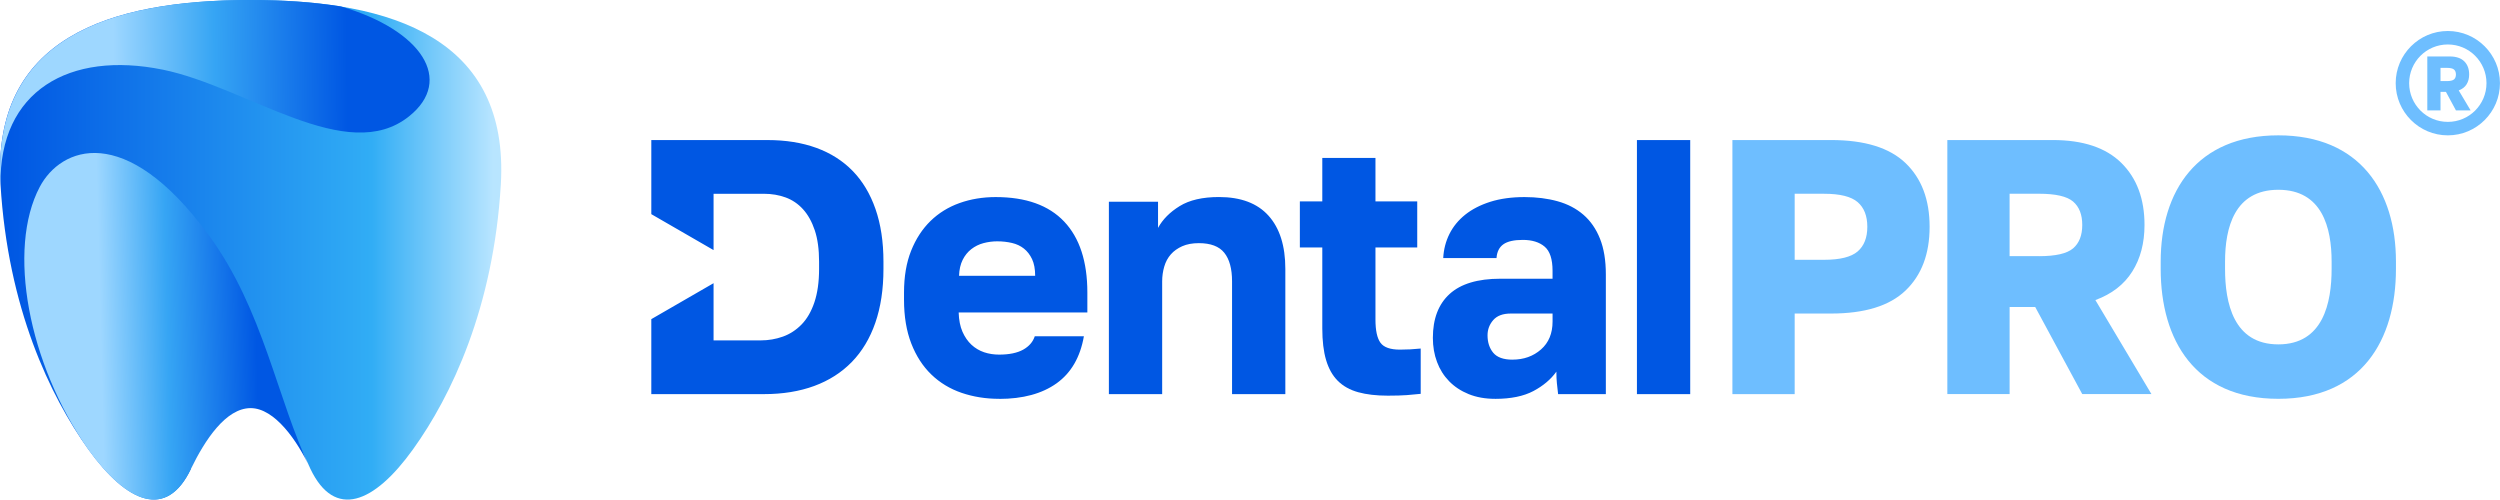 <?xml version="1.0" encoding="UTF-8"?> <svg xmlns="http://www.w3.org/2000/svg" xmlns:xlink="http://www.w3.org/1999/xlink" xmlns:xodm="http://www.corel.com/coreldraw/odm/2003" xml:space="preserve" width="60.474mm" height="12.085mm" version="1.1" style="shape-rendering:geometricPrecision; text-rendering:geometricPrecision; image-rendering:optimizeQuality; fill-rule:evenodd; clip-rule:evenodd" viewBox="0 0 1262.08 252.22"> <defs> <style type="text/css"> .fil4 {fill:#0057E3;fill-rule:nonzero} .fil3 {fill:#6EBEFF;fill-rule:nonzero} .fil0 {fill:url(#id0);fill-rule:nonzero} .fil1 {fill:url(#id1);fill-rule:nonzero} .fil2 {fill:url(#id2);fill-rule:nonzero} </style> <linearGradient id="id0" gradientUnits="userSpaceOnUse" x1="249.06" y1="121.09" x2="4.04" y2="121.09"> <stop offset="0" style="stop-opacity:1; stop-color:#B8E5FF"></stop> <stop offset="0.251" style="stop-opacity:1; stop-color:#31ADF5"></stop> <stop offset="1" style="stop-opacity:1; stop-color:#0057E3"></stop> </linearGradient> <linearGradient id="id1" gradientUnits="userSpaceOnUse" x1="57.32" y1="41.03" x2="175.31" y2="39.98"> <stop offset="0" style="stop-opacity:1; stop-color:#9ED7FF"></stop> <stop offset="0.431" style="stop-opacity:1; stop-color:#36A5F4"></stop> <stop offset="1" style="stop-opacity:1; stop-color:#0057E3"></stop> </linearGradient> <linearGradient id="id2" gradientUnits="userSpaceOnUse" xlink:href="#id1" x1="50.43" y1="154.28" x2="129.03" y2="152.31"> </linearGradient> </defs> <g id="Слой_x0020_1">  <g id="_2999639399120"> <path class="fil0" d="M156.7 236.72c12.2,25.54 32.09,17.61 51.84,-9.95 19.2,-26.75 40.59,-71.25 44.29,-133.75 4.25,-73.4 -54.17,-93.02 -126.3,-93.02 -72.13,0 -130.69,19.63 -126.3,93.02 3.7,62.51 25.1,107 44.29,133.75 19.75,27.42 39.63,35.49 51.84,9.95 0,-43.11 39.05,-50.49 60.34,0z"></path> <path class="fil1" d="M82.11 35.15c42.79,8.75 92.98,48.75 124.39,23.57 22.76,-18.18 6.58,-43.5 -34.42,-55.48 -14.26,-2.29 -29.62,-3.23 -45.53,-3.23 -72.14,0 -130.7,19.66 -126.31,93.19 -0.68,-47.4 34.83,-67.6 81.87,-58.04z"></path> <path class="fil2" d="M156.7 236.72c-16.87,-34.77 -23.46,-80.21 -51.59,-118.34 -42.12,-57.32 -74.5,-44.03 -85.06,-24.03 -16.6,31.41 -5.9,89.14 24.42,132.5 19.76,27.39 39.65,35.44 51.86,9.93 7.14,-14.73 17.7,-30.74 30.19,-30.74 12.08,0 23.58,16.35 30.18,30.67z"></path> <path class="fil3" d="M874.58 70.7l49.78 0c17,0 29.55,3.88 37.64,11.64 8.09,7.76 12.14,18.48 12.14,32.16 0,13.68 -4.04,24.4 -12.14,32.16 -8.09,7.76 -20.64,11.63 -37.64,11.63l-18.34 0 0 40.68 -31.44 0 0 -128.26zm46.28 60.46c8.03,0 13.68,-1.41 16.94,-4.21 3.26,-2.81 4.89,-6.96 4.89,-12.46 0,-5.5 -1.63,-9.65 -4.89,-12.46 -3.26,-2.81 -8.91,-4.21 -16.94,-4.21l-14.84 0 0 33.35 14.84 0zm62.22 -60.46l53.27 0c15.25,0 26.78,3.85 34.58,11.54 7.8,7.7 11.7,18.14 11.7,31.33 0,9.16 -2.07,17.01 -6.2,23.54 -4.13,6.54 -10.33,11.33 -18.6,14.38l28.3 47.46 -34.93 0 -23.75 -43.97 -12.92 0 0 43.97 -31.44 0 0 -128.26zm46.28 58.63c8.39,0 14.12,-1.31 17.21,-3.94 3.08,-2.63 4.63,-6.57 4.63,-11.82 0,-5.25 -1.54,-9.19 -4.63,-11.82 -3.08,-2.63 -8.82,-3.94 -17.21,-3.94l-14.84 0 0 31.51 14.84 0zm120.83 72.01c-42.04,0 -59.39,-29.59 -59.39,-65.59l0 -3.66c0,-35.68 18.34,-63.76 59.39,-63.76 41.04,0 59.38,28.08 59.38,63.76l0 3.66c0,36 -17.35,65.59 -59.38,65.59zm0 -27.48c22.65,0 26.9,-20.98 26.9,-38.11l0 -3.66c0,-17.18 -4.78,-36.28 -26.9,-36.28 -22.12,0 -26.9,19.1 -26.9,36.28l0 3.66c0,17.13 4.25,38.11 26.9,38.11z"></path> <path class="fil4" d="M328.79 70.71l58.68 0c9.2,0 17.42,1.32 24.63,3.94 7.21,2.62 13.34,6.52 18.34,11.64 4.99,5.12 8.85,11.54 11.53,19.24 2.68,7.69 4.02,16.57 4.02,26.57l0 3.66c0,10.24 -1.38,19.34 -4.11,27.21 -2.73,7.87 -6.71,14.49 -11.88,19.79 -5.17,5.3 -11.51,9.36 -18.95,12.09 -7.44,2.74 -15.92,4.12 -25.32,4.12l-56.94 0 0 -37.85 14.84 -8.57 16.59 -9.58 0 28.88 23.75 0c3.96,0 7.72,-0.65 11.27,-1.92 3.54,-1.27 6.71,-3.34 9.43,-6.14 2.73,-2.8 4.9,-6.55 6.46,-11.18 1.56,-4.63 2.36,-10.26 2.36,-16.85l0 -3.66c0,-6.23 -0.73,-11.51 -2.18,-15.85 -1.45,-4.33 -3.45,-7.89 -5.94,-10.63 -2.49,-2.74 -5.45,-4.74 -8.82,-5.96 -3.37,-1.22 -7.01,-1.83 -10.83,-1.83l-25.5 0 0 28.43 -16.59 -9.58 -14.84 -8.57 0 -37.39zm175.61 130.64c-6.75,0 -13.08,-1.02 -18.95,-3.02 -5.87,-2.01 -10.99,-5.11 -15.28,-9.25 -4.3,-4.14 -7.68,-9.37 -10.13,-15.66 -2.44,-6.29 -3.67,-13.65 -3.67,-22.08l0 -3.66c0,-8.06 1.2,-15.1 3.58,-21.07 2.38,-5.98 5.66,-11 9.78,-15.03 4.12,-4.02 9.03,-7.06 14.67,-9.07 5.64,-2.01 11.73,-3.02 18.25,-3.02 15.25,0 26.78,4.13 34.58,12.37 7.8,8.24 11.7,20.2 11.7,35.82l0 10.08 -64.97 0c0.12,3.82 0.76,7.06 1.92,9.71 1.15,2.62 2.68,4.84 4.54,6.57 1.84,1.71 3.99,2.98 6.37,3.79 2.38,0.8 4.92,1.19 7.6,1.19 5.12,0 9.17,-0.85 12.14,-2.5 2.95,-1.65 4.92,-3.91 5.85,-6.75l24.8 0c-1.86,10.6 -6.47,18.52 -13.8,23.76 -7.32,5.22 -17,7.85 -28.99,7.85zm-0.87 -79.52c-2.45,0 -4.81,0.32 -7.07,0.92 -2.26,0.6 -4.32,1.63 -6.11,3.02 -1.8,1.4 -3.27,3.21 -4.37,5.41 -1.1,2.19 -1.72,4.89 -1.83,8.06l38.43 0c0,-3.42 -0.53,-6.23 -1.57,-8.43 -1.04,-2.19 -2.42,-3.98 -4.11,-5.31 -1.68,-1.34 -3.7,-2.3 -6.03,-2.84 -2.32,-0.54 -4.78,-0.82 -7.34,-0.82zm56.28 -19.97l24.8 0 0 13.19c2.33,-4.28 5.97,-7.95 10.92,-11 4.94,-3.05 11.56,-4.58 19.82,-4.58 11.06,0 19.42,3.15 25.06,9.44 5.64,6.28 8.47,15.25 8.47,26.84l0 63.21 -26.9 0 0 -56.95c0,-6.35 -1.31,-11.16 -3.93,-14.41 -2.6,-3.24 -6.9,-4.85 -12.84,-4.85 -3.26,0 -6.06,0.52 -8.38,1.55 -2.32,1.04 -4.27,2.41 -5.76,4.12 -1.52,1.73 -2.63,3.79 -3.32,6.17 -0.69,2.38 -1.05,4.87 -1.05,7.42l0 56.95 -26.9 0 0 -97.11zm194.99 99.49c-5.01,0 -9.46,-0.8 -13.36,-2.38 -3.9,-1.58 -7.19,-3.76 -9.87,-6.51 -2.68,-2.75 -4.72,-5.98 -6.11,-9.71 -1.4,-3.73 -2.1,-7.79 -2.1,-12.18 0,-9.65 2.83,-17.04 8.47,-22.17 5.64,-5.12 14.17,-7.69 25.58,-7.69l26.37 0 0 -4.03c0,-5.86 -1.34,-9.93 -4.01,-12.18 -2.68,-2.26 -6.35,-3.39 -11.01,-3.39 -4.42,0 -7.69,0.73 -9.78,2.2 -2.09,1.46 -3.26,3.79 -3.49,6.96l-26.9 0c0.23,-4.4 1.29,-8.46 3.15,-12.18 1.86,-3.72 4.52,-6.96 7.95,-9.71 3.43,-2.74 7.66,-4.92 12.66,-6.51 5,-1.58 10.77,-2.38 17.29,-2.38 6.05,0 11.62,0.7 16.68,2.11 5.06,1.4 9.4,3.67 13.01,6.78 3.61,3.11 6.41,7.14 8.39,12.09 1.98,4.95 2.97,10.97 2.97,18.05l0 13.82c0,15.55 0,31.1 0,46.64l-24.1 0c-0.23,-2.08 -0.44,-3.91 -0.61,-5.5 -0.17,-1.58 -0.26,-3.54 -0.26,-5.86 -2.79,3.91 -6.67,7.18 -11.61,9.8 -4.95,2.62 -11.38,3.94 -19.3,3.94zm8.73 -19.79c5.71,0 10.51,-1.71 14.41,-5.13 3.9,-3.42 5.85,-8.12 5.85,-14.11l0 -4.03 -21.13 0c-3.95,0 -6.9,1.1 -8.82,3.3 -1.92,2.2 -2.88,4.76 -2.88,7.7 0,3.54 0.96,6.48 2.88,8.8 1.92,2.31 5.15,3.48 9.69,3.48zm62.85 17.41l0 -128.25 26.9 0 0 128.25 -26.9 0z"></path> <path class="fil3" d="M1225.41 28.5l11.3 0c3.24,0 5.68,0.82 7.34,2.45 1.65,1.63 2.48,3.85 2.48,6.65 0,1.95 -0.44,3.61 -1.32,5 -0.88,1.39 -2.19,2.4 -3.95,3.05l6 10.07 -7.41 0 -5.04 -9.33 -2.74 0 0 9.33 -6.67 0 0 -27.21zm10.35 -12.85c7.26,0 13.84,2.95 18.61,7.73 4.76,4.77 7.71,11.35 7.71,18.61 0,7.26 -2.94,13.84 -7.71,18.61 -4.77,4.78 -11.35,7.73 -18.61,7.73 -7.26,0 -13.84,-2.95 -18.61,-7.73 -4.76,-4.76 -7.71,-11.34 -7.71,-18.61 0,-7.26 2.95,-13.84 7.71,-18.61 4.77,-4.77 11.35,-7.73 18.61,-7.73zm13.8 12.51c-3.52,-3.53 -8.4,-5.71 -13.8,-5.71 -5.4,0 -10.28,2.18 -13.8,5.71 -3.53,3.54 -5.72,8.42 -5.72,13.83 0,5.41 2.19,10.29 5.72,13.83 3.52,3.53 8.4,5.71 13.8,5.71 5.4,0 10.28,-2.18 13.8,-5.71 3.53,-3.54 5.72,-8.42 5.72,-13.83 0,-5.4 -2.19,-10.29 -5.72,-13.83zm-14.34 12.78c1.78,0 2.99,-0.28 3.65,-0.83 0.66,-0.56 0.98,-1.39 0.98,-2.51 0,-1.11 -0.33,-1.95 -0.98,-2.51 -0.65,-0.56 -1.87,-0.83 -3.65,-0.83l-3.15 0 0 6.68 3.15 0z"></path> <path class="fil4" d="M700.66 199.75c-5.81,0 -10.81,-0.58 -15,-1.74 -4.18,-1.16 -7.61,-3.08 -10.28,-5.73 -2.68,-2.68 -4.65,-6.19 -5.93,-10.52 -1.28,-4.3 -1.91,-9.64 -1.91,-15.95l0 -40.89 -11.33 0 0 -23.24 11.33 0 0 -21.95 26.84 0 0 21.95 21.09 0 0 23.24 -21.09 0 0 36.41c0,5.49 0.84,9.39 2.53,11.71 1.68,2.32 4.97,3.47 9.85,3.47 3.49,0 6.97,-0.18 10.46,-0.55l0 22.87c-2.21,0.24 -4.53,0.46 -6.97,0.64 -2.44,0.18 -5.64,0.28 -9.59,0.28z"></path> </g> </g> </svg> 